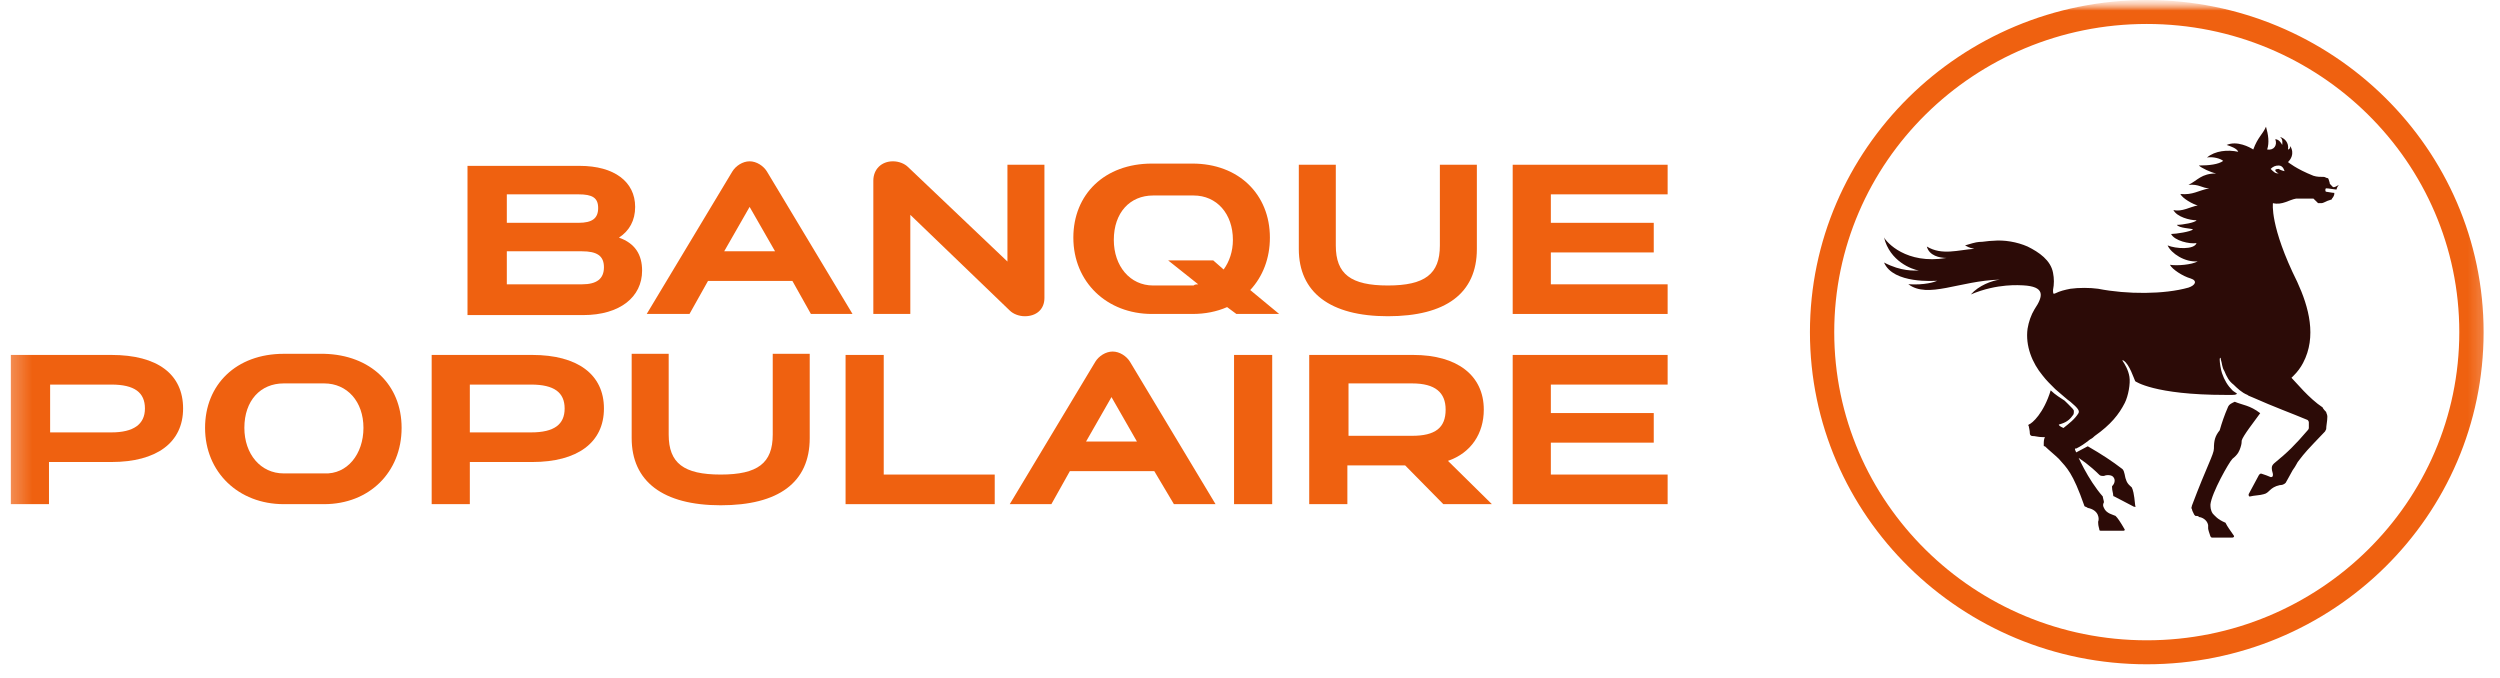 <svg width="118" height="32" viewBox="0 0 118 32" fill="none" xmlns="http://www.w3.org/2000/svg">
<g clip-path="url(#clip0_951_403)">
<mask id="mask0_951_403" style="mask-type:luminance" maskUnits="userSpaceOnUse" x="0" y="0" width="118" height="32">
<path d="M118 0H0V32H118V0Z" fill="white"/>
</mask>
<g mask="url(#mask0_951_403)">
<mask id="mask1_951_403" style="mask-type:luminance" maskUnits="userSpaceOnUse" x="0" y="0" width="81" height="26">
<path d="M80.971 0.302H0.153V25.66H80.971V0.302Z" fill="white"/>
</mask>
<g mask="url(#mask1_951_403)">
<mask id="mask2_951_403" style="mask-type:luminance" maskUnits="userSpaceOnUse" x="0" y="0" width="81" height="26">
<path d="M80.971 0.302H0.153V25.66H80.971V0.302Z" fill="white"/>
</mask>
<g mask="url(#mask2_951_403)">
<mask id="mask3_951_403" style="mask-type:luminance" maskUnits="userSpaceOnUse" x="-20" y="0" width="154" height="33">
<path d="M133.364 0.302H-19.514V32.302H133.364V0.302Z" fill="white"/>
</mask>
<g mask="url(#mask3_951_403)">
<path d="M30.307 12.775C30.307 14.012 29.27 14.872 27.523 14.872H22.066V7.829H27.36C28.997 7.829 29.979 8.581 29.979 9.765C29.979 10.409 29.706 10.894 29.215 11.216C29.979 11.484 30.307 12.023 30.307 12.775ZM23.922 10.517H27.305C27.96 10.517 28.233 10.302 28.233 9.818C28.233 9.335 27.96 9.173 27.305 9.173H23.922V10.517ZM28.506 12.613C28.506 12.076 28.178 11.861 27.469 11.861H23.922V13.42H27.469C28.178 13.42 28.506 13.151 28.506 12.613Z" fill="#EF6110"/>
<path d="M37.401 13.26H33.418L32.544 14.819H30.525L34.564 8.098C34.727 7.829 35.055 7.614 35.382 7.614C35.71 7.614 36.037 7.829 36.201 8.098L40.239 14.819H38.275L37.401 13.26ZM36.583 11.861L35.382 9.765L34.182 11.861H36.583Z" fill="#EF6110"/>
<path d="M47.551 7.776H49.297V14.065C49.297 14.602 48.915 14.926 48.37 14.926C48.097 14.926 47.824 14.819 47.66 14.657L42.967 10.14V14.819H41.221V8.528C41.221 7.991 41.603 7.614 42.148 7.614C42.421 7.614 42.694 7.721 42.858 7.883L47.551 12.345V7.776Z" fill="#EF6110"/>
<path d="M58.357 14.819L57.92 14.495C57.429 14.71 56.883 14.819 56.283 14.819H54.373C52.245 14.819 50.662 13.313 50.662 11.216C50.662 9.173 52.135 7.721 54.373 7.721H56.283C58.466 7.721 59.939 9.173 59.939 11.216C59.939 12.183 59.612 13.043 59.011 13.69L60.376 14.819H58.357ZM56.556 13.42L55.137 12.291H57.265L57.756 12.721C58.029 12.345 58.193 11.861 58.193 11.324C58.193 10.087 57.429 9.227 56.337 9.227H54.428C53.336 9.227 52.572 10.033 52.572 11.324C52.572 12.56 53.336 13.475 54.428 13.475H56.337C56.392 13.42 56.501 13.42 56.556 13.42Z" fill="#EF6110"/>
<path d="M69.708 7.776V11.754C69.708 13.85 68.234 14.926 65.506 14.926C62.777 14.926 61.304 13.797 61.304 11.754V7.776H63.05V11.592C63.05 12.936 63.759 13.475 65.506 13.475C67.252 13.475 67.962 12.936 67.962 11.592V7.776H69.708Z" fill="#EF6110"/>
<path d="M73.2 10.517H78.057V11.915H73.2V13.42H78.712V14.819H71.399V7.776H78.712V9.173H73.2V10.517Z" fill="#EF6110"/>
<path d="M8.642 19.281C8.642 20.893 7.387 21.807 5.259 21.807H2.312V23.796H0.511V16.753H5.259C7.441 16.753 8.642 17.667 8.642 19.281ZM6.841 19.281C6.841 18.527 6.35 18.152 5.259 18.152H2.366V20.409H5.259C6.295 20.409 6.841 20.033 6.841 19.281Z" fill="#EF6110"/>
<path d="M18.956 20.194C18.956 22.29 17.428 23.796 15.3 23.796H13.39C11.261 23.796 9.679 22.29 9.679 20.194C9.679 18.152 11.152 16.7 13.39 16.7H15.3C17.482 16.753 18.956 18.152 18.956 20.194ZM17.155 20.194C17.155 18.957 16.391 18.097 15.3 18.097H13.39C12.298 18.097 11.534 18.904 11.534 20.194C11.534 21.43 12.298 22.345 13.39 22.345H15.3C16.391 22.399 17.155 21.43 17.155 20.194Z" fill="#EF6110"/>
<path d="M28.506 19.281C28.506 20.893 27.251 21.807 25.123 21.807H22.176V23.796H20.375V16.753H25.123C27.251 16.753 28.506 17.667 28.506 19.281ZM26.651 19.281C26.651 18.527 26.16 18.152 25.068 18.152H22.176V20.409H25.068C26.16 20.409 26.651 20.033 26.651 19.281Z" fill="#EF6110"/>
<path d="M38.219 16.7V20.678C38.219 22.774 36.746 23.849 34.017 23.849C31.289 23.849 29.815 22.721 29.815 20.678V16.7H31.562V20.516C31.562 21.86 32.271 22.399 34.017 22.399C35.764 22.399 36.473 21.86 36.473 20.516V16.7H38.219Z" fill="#EF6110"/>
<path d="M46.951 22.399V23.796H39.911V16.753H41.712V22.399H46.951Z" fill="#EF6110"/>
<path d="M54.482 22.237H50.498L49.625 23.796H47.66L51.698 17.076C51.862 16.808 52.19 16.593 52.517 16.593C52.844 16.593 53.172 16.808 53.336 17.076L57.374 23.796H55.409L54.482 22.237ZM53.663 20.84L52.462 18.742L51.262 20.84H53.663Z" fill="#EF6110"/>
<path d="M58.247 16.753H60.048V23.796H58.247V16.753Z" fill="#EF6110"/>
<path d="M68.344 21.753L70.417 23.796H68.125L66.324 21.968H63.596V23.796H61.795V16.753H66.706C68.78 16.753 70.035 17.72 70.035 19.334C70.035 20.463 69.435 21.377 68.344 21.753ZM66.652 20.57C67.743 20.57 68.234 20.194 68.234 19.334C68.234 18.527 67.743 18.097 66.652 18.097H63.65V20.57H66.652Z" fill="#EF6110"/>
<path d="M73.2 19.496H78.057V20.893H73.2V22.399H78.712V23.796H71.399V16.753H78.712V18.152H73.2V19.496Z" fill="#EF6110"/>
</g>
</g>
</g>
<mask id="mask4_951_403" style="mask-type:luminance" maskUnits="userSpaceOnUse" x="80" y="0" width="38" height="32">
<path d="M117.846 0H80.971V32H117.846V0Z" fill="white"/>
</mask>
<g mask="url(#mask4_951_403)">
<mask id="mask5_951_403" style="mask-type:luminance" maskUnits="userSpaceOnUse" x="80" y="0" width="38" height="32">
<path d="M117.846 0H80.971V32H117.846V0Z" fill="white"/>
</mask>
<g mask="url(#mask5_951_403)">
<path d="M101.327 31.354C92.586 31.354 85.429 24.35 85.429 15.677C85.429 7.057 92.531 -0 101.327 -0C110.069 -0 117.226 7.003 117.226 15.677C117.226 24.35 110.123 31.354 101.327 31.354ZM101.327 1.131C93.187 1.131 86.576 7.65 86.576 15.677C86.576 23.703 93.187 30.222 101.327 30.222C109.468 30.222 116.079 23.703 116.079 15.677C116.079 7.65 109.468 1.131 101.327 1.131Z" fill="#EF6110"/>
<path d="M100.618 23.003C100.563 22.949 100.399 22.841 100.344 22.626C100.29 22.518 100.29 22.249 100.18 22.141C99.689 21.764 99.197 21.441 98.542 21.064C98.323 21.172 98.05 21.334 97.831 21.441C98.214 21.656 98.651 21.979 99.088 22.411C99.142 22.464 99.197 22.464 99.306 22.464C99.416 22.411 99.58 22.411 99.689 22.464C99.853 22.573 99.853 22.788 99.689 22.949V23.003C99.689 23.165 99.743 23.273 99.743 23.38C99.743 23.38 99.743 23.435 99.798 23.435L100.727 23.92C100.782 23.92 100.836 23.92 100.782 23.865C100.727 23.273 100.672 23.111 100.618 23.003C100.672 23.003 100.672 23.003 100.618 23.003ZM105.48 18.963C105.371 19.017 105.207 19.07 105.152 19.232C104.988 19.61 104.879 19.932 104.77 20.309C104.551 20.579 104.497 20.794 104.497 21.172C104.497 21.441 104.169 21.979 103.459 23.865C103.459 23.92 103.404 23.973 103.459 24.027C103.459 24.08 103.513 24.188 103.568 24.295L103.622 24.35C103.677 24.35 103.786 24.35 103.786 24.404C103.896 24.404 104.169 24.512 104.224 24.78C104.224 24.835 104.224 24.942 104.224 24.942C104.224 24.997 104.278 25.157 104.333 25.32L104.387 25.374H105.371C105.425 25.374 105.48 25.32 105.425 25.265C105.207 24.942 105.152 24.889 105.043 24.673C104.66 24.512 104.551 24.35 104.442 24.242C104.333 24.08 104.333 23.92 104.333 23.811C104.387 23.273 105.207 21.818 105.371 21.656C105.644 21.441 105.699 21.279 105.753 21.117C105.808 20.956 105.808 20.849 105.808 20.794C105.862 20.579 106.409 19.879 106.682 19.502C106.19 19.125 105.862 19.125 105.48 18.963ZM110.069 8.782C109.96 8.673 109.96 8.673 109.96 8.62C109.906 8.457 109.906 8.404 109.851 8.404C109.796 8.404 109.742 8.35 109.687 8.35C109.523 8.35 109.359 8.35 109.195 8.297C108.376 7.973 107.993 7.65 107.993 7.65C108.102 7.542 108.321 7.273 108.102 6.895C108.102 7.003 108.048 7.057 107.993 7.057C108.048 6.734 107.829 6.518 107.611 6.464C107.775 6.572 107.72 6.788 107.72 6.842C107.666 6.734 107.556 6.572 107.392 6.572C107.502 6.842 107.338 7.111 107.01 7.057C107.119 6.734 107.064 6.357 106.955 5.98C106.791 6.357 106.573 6.464 106.354 7.057C106.19 6.949 105.589 6.626 105.098 6.842C105.262 6.895 105.589 7.003 105.644 7.165C105.152 7.057 104.551 7.111 104.169 7.435C104.442 7.38 104.824 7.488 104.934 7.595C104.715 7.757 104.278 7.812 103.786 7.812C103.896 7.92 104.333 8.135 104.606 8.188C103.896 8.188 103.732 8.512 103.295 8.727C103.786 8.673 103.95 8.889 104.278 8.889C103.732 8.997 103.513 9.212 102.912 9.157C103.022 9.374 103.513 9.642 103.732 9.697C103.404 9.751 102.967 10.019 102.584 9.912C102.748 10.236 103.349 10.397 103.677 10.397C103.622 10.504 103.022 10.613 102.748 10.613C102.858 10.774 103.404 10.774 103.513 10.828C103.404 10.936 102.694 11.044 102.475 11.044C102.639 11.366 103.349 11.528 103.677 11.474C103.568 11.798 102.694 11.743 102.311 11.583C102.475 11.96 103.131 12.39 103.732 12.336C103.459 12.498 102.748 12.553 102.42 12.498C102.53 12.713 103.022 13.037 103.404 13.145C103.732 13.252 103.622 13.468 103.295 13.575C102.147 13.899 100.399 13.899 99.033 13.63C98.651 13.575 98.104 13.575 97.722 13.63C97.449 13.683 97.23 13.737 97.012 13.845C96.903 13.899 96.903 13.845 96.903 13.683C96.957 13.415 96.957 13.145 96.903 12.875C96.793 12.283 96.247 11.906 95.701 11.636C95.209 11.421 94.608 11.313 94.061 11.366C93.843 11.366 93.624 11.421 93.406 11.421C93.296 11.421 92.914 11.528 92.75 11.583C92.86 11.636 92.914 11.691 93.187 11.743C92.422 11.798 91.658 12.068 90.947 11.636C91.056 12.068 91.548 12.175 91.876 12.175C89.964 12.498 89.035 11.421 88.926 11.206C89.199 12.336 90.237 12.713 90.565 12.768C90.346 12.768 89.745 12.821 88.926 12.39C89.363 13.415 91.33 13.252 91.439 13.252C91.33 13.306 90.838 13.468 90.073 13.415C91.002 14.114 92.477 13.252 94.389 13.198C94.007 13.252 93.406 13.468 93.023 13.899C94.28 13.36 95.373 13.468 95.482 13.468C96.52 13.522 96.465 13.952 96.028 14.599C95.864 14.869 95.755 15.192 95.701 15.514C95.591 16.323 95.919 17.131 96.411 17.723C96.575 17.94 96.793 18.155 97.012 18.37C97.34 18.64 97.558 18.855 97.722 18.963C98.104 19.285 98.159 19.394 98.104 19.502C97.941 19.772 97.667 19.987 97.394 20.202L97.285 20.147C97.176 20.094 97.176 20.04 97.176 20.04C97.34 19.987 97.613 19.932 97.831 19.61C97.886 19.555 97.886 19.502 97.886 19.394C97.886 19.34 97.776 19.232 97.667 19.125C97.667 19.125 97.667 19.125 97.613 19.07C97.558 19.017 97.503 18.963 97.449 18.91C97.285 18.8 97.012 18.64 96.793 18.425C96.465 19.502 95.919 19.987 95.755 20.04C95.755 20.04 95.701 20.094 95.755 20.094C95.755 20.147 95.81 20.309 95.81 20.471C95.81 20.524 95.864 20.579 95.919 20.579C96.083 20.579 96.192 20.632 96.411 20.632C96.465 20.632 96.465 20.632 96.52 20.632C96.465 20.741 96.465 20.849 96.465 21.009C96.465 21.064 96.465 21.064 96.52 21.064C96.684 21.226 97.012 21.494 97.176 21.656C97.558 22.088 97.831 22.303 98.378 23.865C98.378 23.92 98.487 23.92 98.542 23.973C99.088 24.08 99.088 24.512 99.033 24.62C99.033 24.62 99.033 24.62 99.033 24.673C99.033 24.835 99.088 24.942 99.088 24.997C99.088 24.997 99.088 25.05 99.142 25.05H100.235C100.29 25.05 100.29 24.997 100.29 24.997C100.071 24.62 99.962 24.457 99.853 24.35C99.743 24.295 99.416 24.242 99.306 23.973C99.252 23.865 99.252 23.811 99.306 23.703C99.306 23.65 99.252 23.488 99.252 23.435C98.542 22.626 98.05 21.494 97.941 21.226C97.941 21.172 97.941 21.172 97.941 21.172C97.941 21.172 97.941 21.172 97.995 21.172C98.214 21.064 98.378 20.956 98.651 20.741C98.76 20.687 98.815 20.632 98.869 20.579C99.634 20.04 100.017 19.555 100.29 19.017C100.454 18.693 100.563 18.101 100.508 17.778C100.454 17.454 100.29 17.185 100.18 17.023C100.18 17.023 100.18 16.969 100.235 17.023C100.508 17.185 100.727 17.885 100.782 17.993C100.782 17.993 101.656 18.64 105.043 18.64C105.152 18.64 105.262 18.64 105.371 18.64C105.425 18.64 105.535 18.64 105.589 18.585C105.535 18.532 105.425 18.478 105.371 18.425C105.152 18.208 104.988 17.94 104.879 17.616C104.824 17.454 104.77 17.131 104.77 16.969C104.77 16.861 104.824 16.861 104.824 16.969C104.879 17.131 104.879 17.346 104.988 17.508C105.098 17.778 105.207 17.993 105.425 18.155C105.589 18.316 105.808 18.532 106.081 18.64C106.136 18.693 106.19 18.693 106.3 18.747C107.392 19.232 108.157 19.502 108.922 19.825C108.922 19.825 108.977 19.879 108.977 19.932C108.977 19.932 108.977 20.04 108.977 20.202C108.977 20.256 108.922 20.309 108.922 20.309C108.321 21.009 107.993 21.334 107.338 21.871C107.283 21.926 107.228 21.979 107.228 22.088C107.228 22.249 107.283 22.303 107.283 22.411C107.283 22.518 107.228 22.518 107.174 22.518C107.064 22.464 106.9 22.411 106.737 22.356C106.682 22.356 106.682 22.356 106.627 22.411L106.136 23.326C106.136 23.38 106.136 23.435 106.19 23.435C106.409 23.38 106.682 23.38 106.846 23.326C107.119 23.273 107.119 23.003 107.611 22.896C107.666 22.896 107.775 22.896 107.884 22.788C107.939 22.68 108.102 22.411 108.212 22.196C108.376 21.979 108.43 21.818 108.485 21.764C108.813 21.334 108.867 21.279 109.742 20.364L109.796 20.256C109.796 20.094 109.851 19.879 109.851 19.663C109.851 19.555 109.796 19.502 109.796 19.447C109.796 19.447 109.632 19.285 109.632 19.232C108.977 18.8 108.376 18.047 108.157 17.831L108.212 17.778C108.212 17.778 108.212 17.778 108.266 17.723C108.43 17.563 108.594 17.346 108.704 17.131C109.359 15.892 108.977 14.492 108.43 13.306C107.119 10.666 107.283 9.589 107.283 9.589C107.72 9.697 108.048 9.427 108.376 9.374H109.195C109.25 9.427 109.359 9.535 109.414 9.589C109.468 9.589 109.523 9.589 109.578 9.589C109.632 9.589 109.742 9.535 109.851 9.482L110.015 9.427C110.015 9.427 110.069 9.427 110.069 9.374C110.124 9.319 110.179 9.212 110.179 9.157V9.104C110.069 9.104 109.851 9.05 109.796 9.05C109.742 9.05 109.742 8.889 109.796 8.889C109.906 8.889 110.179 8.942 110.233 8.942H110.288C110.288 8.889 110.342 8.782 110.397 8.727C110.124 8.889 110.124 8.835 110.069 8.782ZM107.556 7.973C107.392 7.973 107.392 8.027 107.392 8.027C107.392 8.08 107.447 8.135 107.556 8.188C107.392 8.188 107.338 8.135 107.174 7.973C107.283 7.865 107.392 7.812 107.556 7.812C107.775 7.812 107.829 8.08 107.829 8.08C107.829 8.08 107.611 8.027 107.556 7.973Z" fill="#2C0B07"/>
</g>
</g>
</g>
</g>
<defs>
<clipPath id="clip0_951_403">
<rect width="118" height="32" fill="white"/>
</clipPath>
</defs>
</svg>
